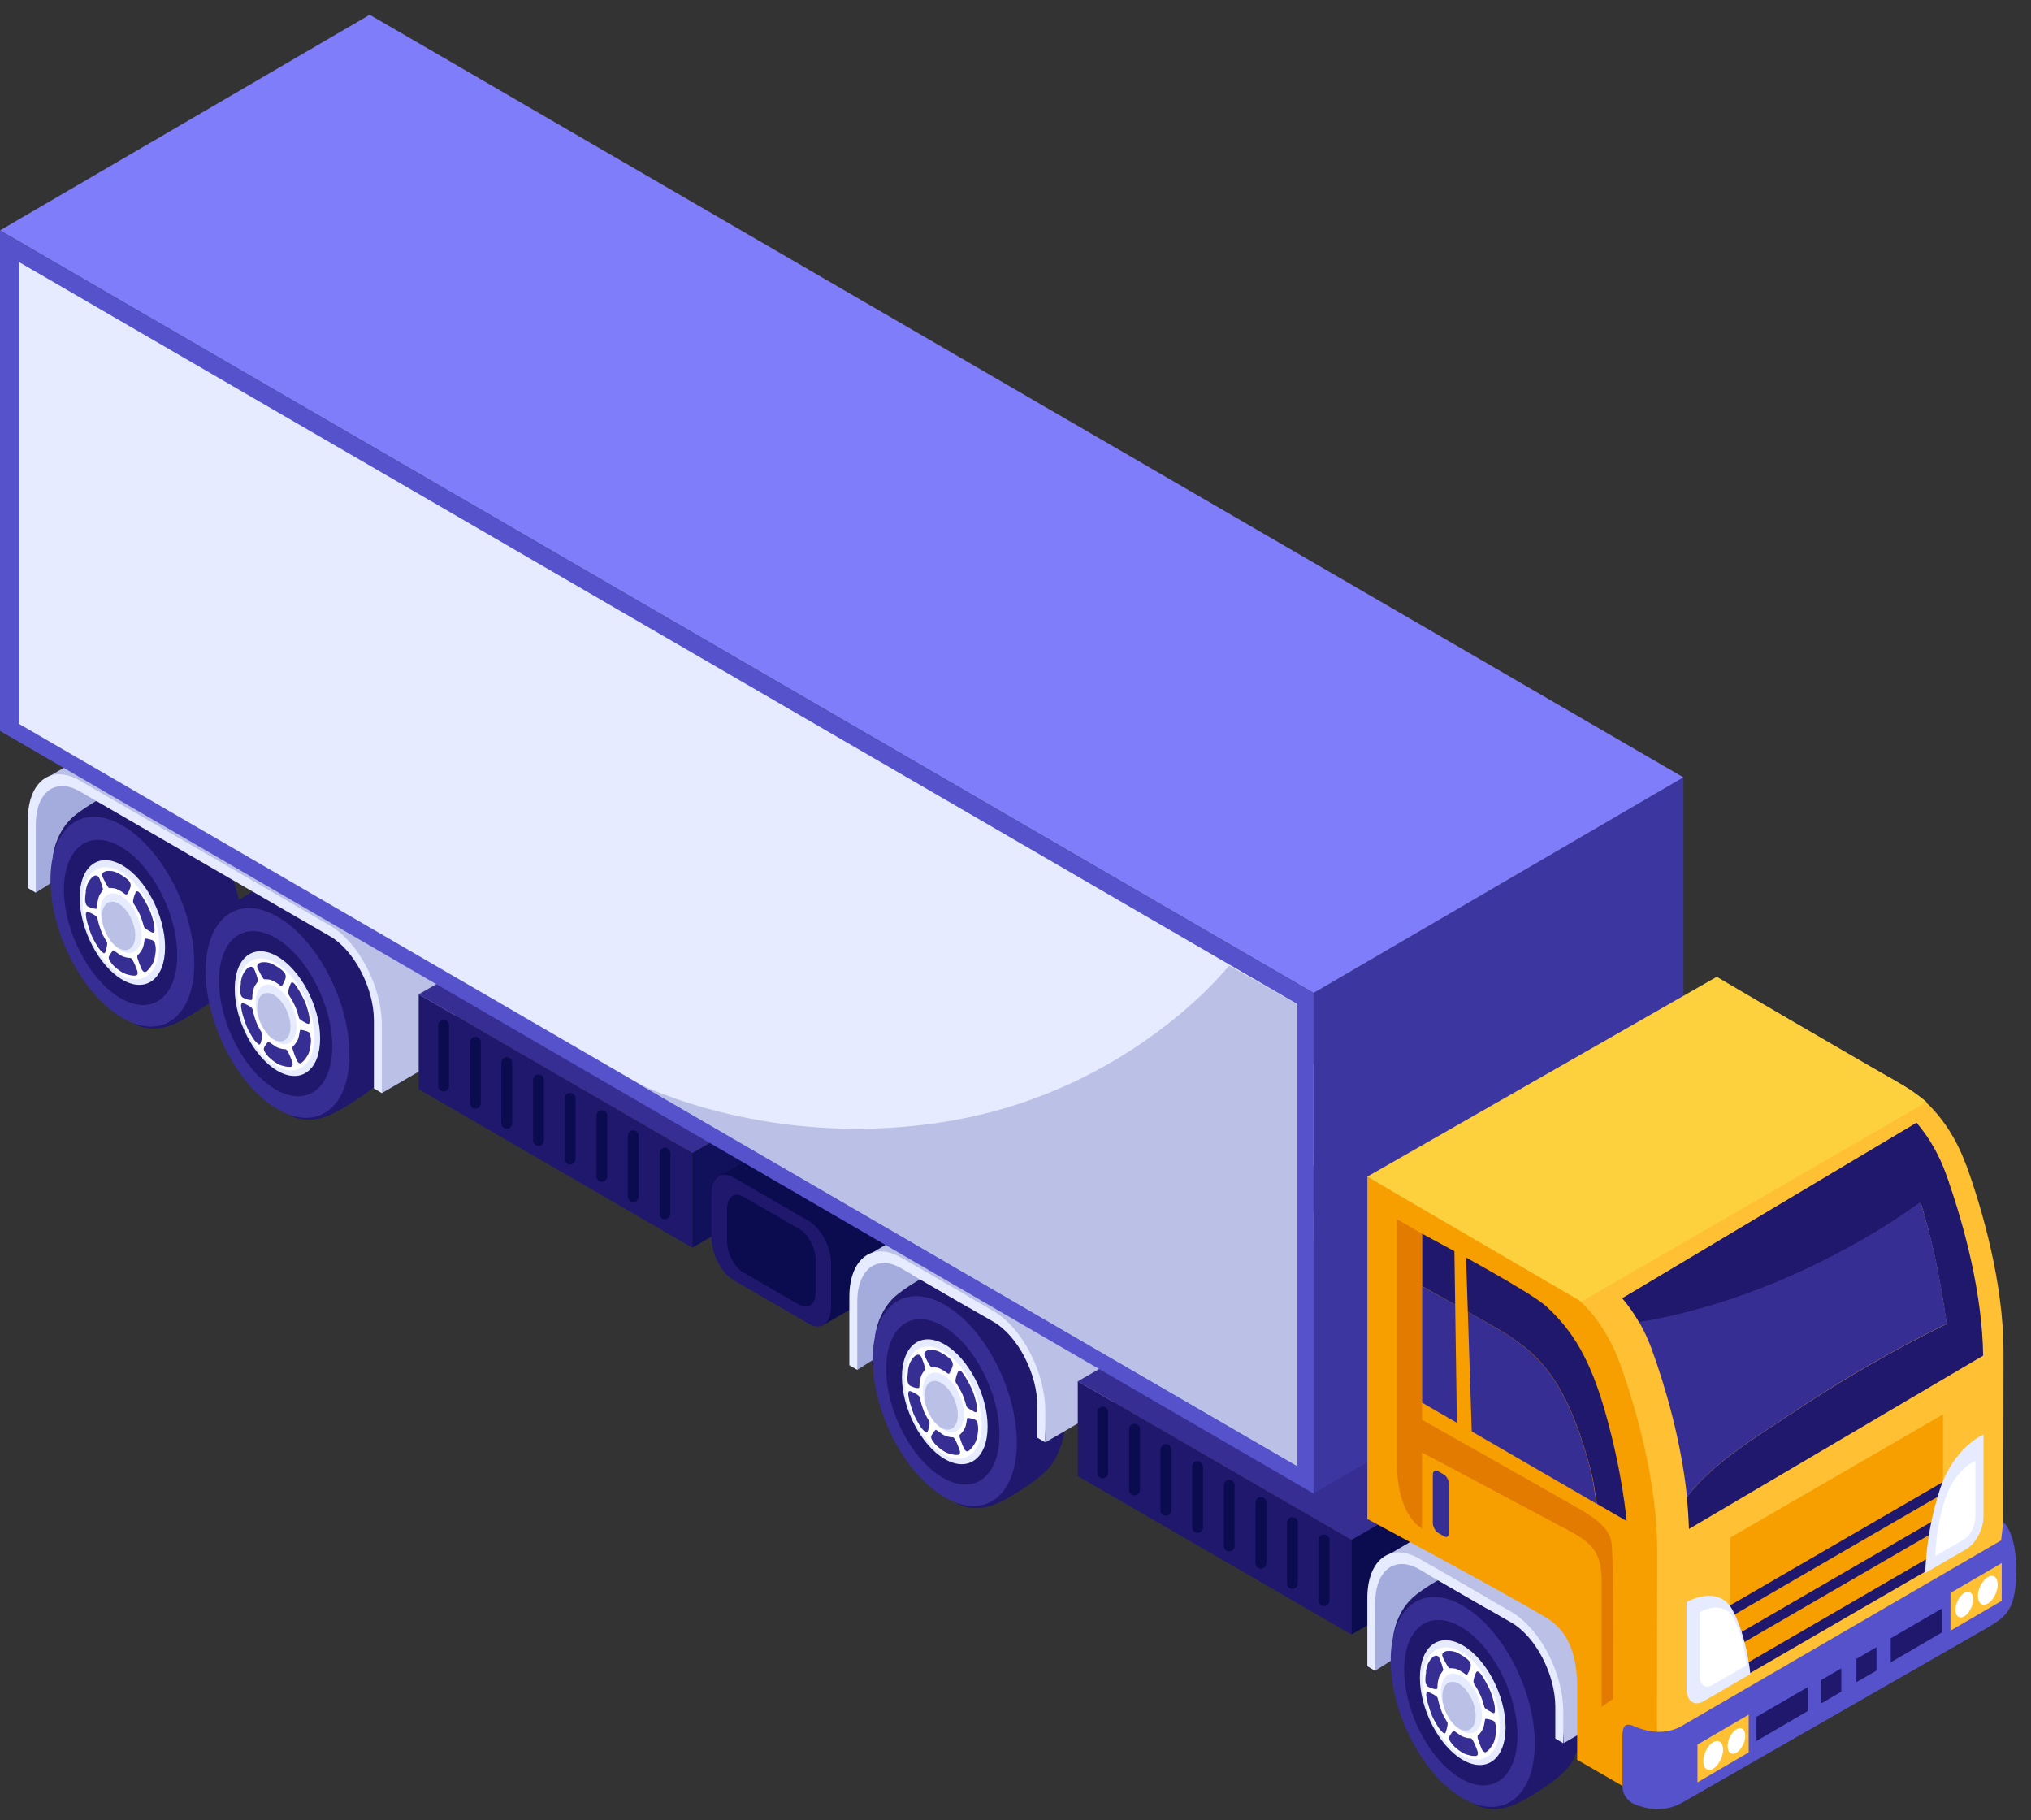 <?xml version="1.0" encoding="UTF-8"?> <svg xmlns="http://www.w3.org/2000/svg" width="125" height="112" viewBox="0 0 125 112" fill="none"><rect x="0" y="0" width="125" height="112" fill="#333333" stroke="none"/><g clip-path="url(#clip0_213_315)"><path d="M2.203 54.935L7.412 51.641C7.412 51.641 6.223 48.958 6.177 48.958C6.131 48.958 4.112 47.727 3.254 48.171C2.397 48.615 1.964 49.624 1.89 50.836C1.816 52.039 2.203 54.935 2.203 54.935Z" fill="#A4ACDD"></path><path d="M14.972 57.544C14.972 54.278 12.99 50.475 10.547 49.059C9.929 48.699 8.629 48.495 8.039 48.495C7.578 48.495 6.269 48.93 4.711 50.096C3.402 51.076 3.254 52.723 3.254 52.723L8.224 62.966C8.224 62.966 9.136 63.632 10.593 63.068C11.238 62.818 12.133 62.244 12.621 61.911C13.589 61.254 14.05 60.773 14.327 60.264C14.447 60.042 14.64 59.58 14.695 59.413C14.871 58.886 14.963 58.257 14.963 57.544H14.972Z" fill="#1F186C"></path><path d="M3.107 54.158C3.107 57.424 5.089 61.227 7.532 62.642C9.975 64.058 11.957 62.559 11.957 59.283C11.957 56.008 9.975 52.215 7.532 50.799C5.089 49.383 3.107 50.882 3.107 54.158Z" fill="#362E92"></path><path d="M3.937 54.75C3.937 57.322 5.495 60.311 7.422 61.43C9.348 62.541 10.906 61.365 10.906 58.784C10.906 56.202 9.348 53.223 7.422 52.103C5.495 50.993 3.937 52.168 3.937 54.75Z" fill="#1F186C"></path><path d="M4.905 55.249C4.905 57.192 6.085 59.45 7.532 60.292C8.989 61.134 10.16 60.237 10.16 58.294C10.16 56.35 8.98 54.093 7.532 53.251C6.076 52.409 4.905 53.306 4.905 55.249Z" fill="#E6EBFF"></path><path d="M7.44 53.649C8.749 54.407 9.8 56.434 9.8 58.182C9.8 59.931 8.74 60.736 7.44 59.977C6.131 59.219 5.08 57.192 5.08 55.444C5.08 53.695 6.14 52.899 7.44 53.649ZM7.956 54.232C7.901 54.148 7.643 53.945 7.458 53.843C7.256 53.732 7.044 53.565 6.583 53.602C6.481 53.602 6.38 53.667 6.334 53.723C6.26 53.806 6.278 53.898 6.361 54.065C6.435 54.213 6.555 54.435 6.656 54.592C6.712 54.676 6.739 54.639 6.85 54.648C6.961 54.657 7.08 54.666 7.163 54.703C7.375 54.796 7.541 54.898 7.689 55.018C7.763 55.083 7.8 55.055 7.836 55.018C7.919 54.907 7.984 54.74 8.03 54.583C8.058 54.491 8.048 54.38 7.956 54.241V54.232ZM6.186 56.082C6.186 57.017 6.749 58.09 7.449 58.497C8.141 58.904 8.712 58.469 8.712 57.544C8.712 56.619 8.15 55.536 7.449 55.129C6.758 54.722 6.186 55.157 6.186 56.082ZM9.468 56.813C9.293 56.073 9.118 55.795 8.97 55.527C8.841 55.277 8.629 54.953 8.556 54.898C8.445 54.805 8.38 54.842 8.343 54.925C8.279 55.064 8.224 55.231 8.196 55.407C8.187 55.471 8.196 55.545 8.251 55.638C8.38 55.823 8.5 56.036 8.638 56.341C8.694 56.462 8.749 56.647 8.804 56.822C8.86 56.998 8.851 57.063 8.915 57.109C9.044 57.211 9.201 57.303 9.321 57.359C9.441 57.424 9.496 57.405 9.505 57.257C9.505 57.155 9.505 56.97 9.459 56.813H9.468ZM8.943 59.82C9.007 59.82 9.182 59.663 9.275 59.506C9.385 59.339 9.524 59.2 9.588 58.562C9.597 58.423 9.588 58.238 9.56 58.127C9.524 57.96 9.459 57.886 9.348 57.849C9.238 57.812 9.081 57.766 8.961 57.766C8.906 57.766 8.915 57.84 8.887 57.979C8.86 58.118 8.832 58.266 8.795 58.349C8.694 58.553 8.602 58.673 8.5 58.765C8.445 58.812 8.454 58.876 8.473 58.96C8.528 59.172 8.62 59.395 8.712 59.607C8.768 59.737 8.841 59.82 8.943 59.82ZM6.767 59.136C6.832 59.237 6.942 59.385 7.053 59.478C7.551 59.913 7.753 59.931 7.947 59.987C8.131 60.042 8.371 60.051 8.417 60.005C8.5 59.941 8.482 59.83 8.436 59.7C8.362 59.487 8.26 59.265 8.159 59.071C8.122 58.997 8.076 58.941 8.002 58.941C7.864 58.941 7.707 58.904 7.495 58.821C7.412 58.784 7.283 58.691 7.163 58.599C7.044 58.516 7.007 58.442 6.961 58.479C6.868 58.553 6.785 58.691 6.73 58.784C6.666 58.886 6.666 58.978 6.758 59.126L6.767 59.136ZM5.439 56.989C5.532 57.285 5.605 57.6 6.011 58.247C6.103 58.386 6.223 58.525 6.297 58.59C6.407 58.691 6.463 58.664 6.5 58.534C6.536 58.414 6.583 58.238 6.601 58.071C6.601 57.988 6.555 57.942 6.472 57.785C6.389 57.627 6.288 57.452 6.241 57.331C6.122 57.017 6.057 56.785 6.011 56.563C5.993 56.452 5.946 56.397 5.891 56.36C5.744 56.249 5.587 56.175 5.439 56.119C5.347 56.082 5.283 56.101 5.273 56.249C5.273 56.332 5.347 56.711 5.43 56.98L5.439 56.989ZM5.439 55.795C5.587 55.86 5.744 55.906 5.873 55.916C5.928 55.916 5.965 55.897 5.965 55.804C5.965 55.601 6.002 55.407 6.066 55.175C6.094 55.083 6.168 54.981 6.232 54.879C6.297 54.787 6.343 54.778 6.315 54.685C6.269 54.491 6.177 54.259 6.122 54.102C6.057 53.935 5.993 53.861 5.891 53.871C5.827 53.871 5.716 53.917 5.642 53.991C5.329 54.333 5.31 54.62 5.255 54.852C5.209 55.064 5.2 55.407 5.218 55.508C5.255 55.675 5.338 55.749 5.421 55.795H5.439Z" fill="white"></path><path d="M7.302 55.61C7.864 55.934 8.325 56.822 8.325 57.572C8.325 58.321 7.864 58.673 7.302 58.349C6.739 58.025 6.278 57.137 6.278 56.388C6.278 55.638 6.739 55.286 7.302 55.61Z" fill="#BBC0E7"></path><path d="M9.321 57.368C9.21 57.303 9.044 57.22 8.915 57.118C8.851 57.063 8.86 56.998 8.804 56.832C8.749 56.656 8.694 56.471 8.639 56.35C8.5 56.045 8.38 55.842 8.251 55.647C8.187 55.555 8.187 55.481 8.196 55.416C8.224 55.24 8.279 55.074 8.344 54.935C8.38 54.852 8.445 54.815 8.556 54.907C8.62 54.962 8.832 55.286 8.97 55.536C9.118 55.814 9.293 56.082 9.468 56.822C9.505 56.98 9.514 57.165 9.514 57.267C9.505 57.414 9.45 57.433 9.33 57.368H9.321Z" fill="#362E92"></path><path d="M7.836 55.018C7.836 55.018 7.772 55.083 7.689 55.018C7.541 54.898 7.375 54.796 7.163 54.703C7.08 54.666 6.96 54.657 6.85 54.648C6.739 54.639 6.702 54.676 6.656 54.592C6.546 54.435 6.435 54.213 6.361 54.065C6.278 53.908 6.26 53.806 6.334 53.723C6.38 53.667 6.481 53.612 6.582 53.602C7.034 53.565 7.255 53.732 7.458 53.843C7.643 53.945 7.901 54.148 7.956 54.232C8.048 54.37 8.058 54.481 8.03 54.574C7.984 54.731 7.919 54.889 7.836 55.009V55.018Z" fill="#362E92"></path><path d="M5.273 54.861C5.319 54.629 5.338 54.343 5.661 54C5.725 53.926 5.836 53.88 5.91 53.88C6.011 53.88 6.075 53.945 6.14 54.111C6.205 54.269 6.287 54.5 6.334 54.694C6.361 54.787 6.306 54.796 6.251 54.889C6.186 54.981 6.112 55.092 6.085 55.185C6.011 55.416 5.983 55.61 5.983 55.814C5.983 55.916 5.937 55.934 5.891 55.925C5.753 55.925 5.596 55.869 5.458 55.804C5.366 55.767 5.292 55.694 5.255 55.518C5.227 55.416 5.246 55.083 5.292 54.861H5.273Z" fill="#362E92"></path><path d="M5.439 56.128C5.587 56.184 5.744 56.258 5.891 56.369C5.947 56.406 5.993 56.462 6.011 56.572C6.057 56.795 6.122 57.026 6.242 57.34C6.288 57.47 6.38 57.637 6.472 57.794C6.555 57.951 6.61 57.997 6.601 58.081C6.583 58.247 6.537 58.423 6.5 58.543C6.463 58.673 6.408 58.701 6.297 58.599C6.223 58.534 6.094 58.395 6.011 58.257C5.605 57.609 5.532 57.294 5.439 56.998C5.347 56.73 5.274 56.35 5.283 56.267C5.292 56.119 5.366 56.101 5.449 56.138L5.439 56.128Z" fill="#362E92"></path><path d="M6.961 58.488C6.961 58.488 7.043 58.516 7.163 58.608C7.283 58.691 7.412 58.793 7.495 58.83C7.707 58.923 7.864 58.95 8.002 58.95C8.076 58.95 8.113 59.006 8.159 59.08C8.27 59.274 8.362 59.496 8.436 59.709C8.482 59.839 8.491 59.95 8.417 60.014C8.371 60.051 8.131 60.051 7.947 59.996C7.744 59.941 7.541 59.922 7.053 59.487C6.942 59.395 6.831 59.237 6.767 59.145C6.675 58.997 6.675 58.904 6.739 58.802C6.795 58.71 6.878 58.571 6.97 58.497L6.961 58.488Z" fill="#362E92"></path><path d="M8.491 58.765C8.592 58.673 8.685 58.553 8.786 58.349C8.823 58.266 8.85 58.118 8.878 57.979C8.906 57.84 8.887 57.766 8.952 57.766C9.072 57.766 9.228 57.812 9.339 57.849C9.459 57.886 9.523 57.951 9.551 58.127C9.579 58.238 9.597 58.423 9.579 58.562C9.514 59.2 9.376 59.339 9.265 59.506C9.164 59.663 8.989 59.82 8.933 59.82C8.832 59.82 8.758 59.728 8.703 59.607C8.611 59.404 8.528 59.172 8.463 58.96C8.445 58.876 8.436 58.812 8.491 58.765Z" fill="#362E92"></path><path d="M24.514 63.16C24.514 59.894 22.532 56.091 20.089 54.676C19.471 54.315 18.171 54.111 17.581 54.111C17.12 54.111 15.811 54.546 14.253 55.712C12.944 56.693 12.796 58.34 12.796 58.34L17.766 68.582C17.766 68.582 18.678 69.249 20.135 68.684C20.78 68.434 21.675 67.861 22.163 67.528C23.131 66.871 23.592 66.39 23.869 65.881C23.989 65.659 24.182 65.196 24.238 65.029C24.413 64.502 24.505 63.873 24.505 63.16H24.514Z" fill="#1F186C"></path><path d="M12.658 59.774C12.658 63.04 14.64 66.843 17.084 68.259C19.527 69.674 21.509 68.175 21.509 64.9C21.509 61.624 19.527 57.831 17.084 56.415C14.64 55 12.658 56.498 12.658 59.774Z" fill="#362E92"></path><path d="M13.479 60.366C13.479 62.938 15.037 65.927 16.964 67.046C18.89 68.157 20.448 66.982 20.448 64.4C20.448 61.819 18.89 58.839 16.964 57.72C15.037 56.609 13.479 57.785 13.479 60.366Z" fill="#1F186C"></path><path d="M14.447 60.856C14.447 62.8 15.627 65.057 17.074 65.899C18.531 66.741 19.702 65.844 19.702 63.901C19.702 61.958 18.522 59.7 17.074 58.858C15.618 58.016 14.447 58.913 14.447 60.856Z" fill="#E6EBFF"></path><path d="M16.982 59.265C18.291 60.024 19.342 62.05 19.342 63.799C19.342 65.548 18.282 66.343 16.982 65.594C15.673 64.835 14.622 62.809 14.622 61.06C14.622 59.311 15.682 58.516 16.982 59.265ZM17.498 59.848C17.443 59.765 17.185 59.561 17 59.459C16.798 59.348 16.585 59.182 16.125 59.219C16.023 59.219 15.922 59.283 15.876 59.339C15.802 59.422 15.82 59.515 15.903 59.681C15.977 59.83 16.097 60.051 16.198 60.209C16.254 60.292 16.281 60.255 16.392 60.264C16.503 60.274 16.622 60.283 16.705 60.32C16.917 60.412 17.083 60.514 17.231 60.634C17.305 60.699 17.341 60.671 17.378 60.634C17.461 60.523 17.526 60.357 17.572 60.2C17.6 60.107 17.59 59.996 17.498 59.857V59.848ZM15.728 61.699C15.728 62.633 16.291 63.706 16.991 64.113C17.683 64.521 18.254 64.086 18.254 63.16C18.254 62.235 17.692 61.153 16.991 60.745C16.3 60.338 15.728 60.773 15.728 61.699ZM19.01 62.429C18.835 61.689 18.66 61.412 18.512 61.143C18.383 60.894 18.171 60.57 18.098 60.514C17.987 60.422 17.922 60.459 17.886 60.542C17.821 60.681 17.766 60.847 17.738 61.023C17.729 61.088 17.738 61.162 17.793 61.254C17.922 61.439 18.042 61.652 18.18 61.958C18.236 62.078 18.291 62.263 18.346 62.439C18.402 62.614 18.392 62.679 18.457 62.725C18.586 62.827 18.743 62.92 18.863 62.975C18.983 63.04 19.038 63.022 19.047 62.874C19.047 62.772 19.047 62.587 19.001 62.429H19.01ZM18.485 65.437C18.549 65.437 18.724 65.279 18.817 65.122C18.927 64.955 19.066 64.817 19.13 64.178C19.139 64.039 19.13 63.854 19.102 63.743C19.066 63.577 19.001 63.503 18.89 63.466C18.78 63.429 18.623 63.383 18.503 63.383C18.448 63.383 18.457 63.456 18.429 63.595C18.402 63.734 18.374 63.882 18.337 63.965C18.236 64.169 18.144 64.289 18.042 64.382C17.987 64.428 17.996 64.493 18.015 64.576C18.07 64.789 18.162 65.011 18.254 65.224C18.309 65.353 18.383 65.437 18.485 65.437ZM16.309 64.752C16.373 64.854 16.484 65.002 16.595 65.094C17.093 65.529 17.295 65.548 17.489 65.603C17.673 65.659 17.913 65.668 17.959 65.622C18.042 65.557 18.024 65.446 17.978 65.316C17.904 65.103 17.812 64.881 17.701 64.687C17.664 64.613 17.618 64.558 17.544 64.558C17.406 64.558 17.249 64.521 17.037 64.437C16.954 64.4 16.825 64.308 16.705 64.215C16.585 64.132 16.549 64.058 16.503 64.095C16.41 64.169 16.327 64.308 16.272 64.4C16.207 64.502 16.207 64.595 16.3 64.743L16.309 64.752ZM14.981 62.605C15.074 62.901 15.147 63.216 15.553 63.864C15.645 64.002 15.765 64.141 15.839 64.206C15.949 64.308 16.005 64.28 16.042 64.15C16.078 64.03 16.125 63.854 16.143 63.688C16.143 63.605 16.097 63.558 16.014 63.401C15.931 63.244 15.83 63.068 15.784 62.948C15.664 62.633 15.599 62.402 15.553 62.18C15.534 62.069 15.488 62.013 15.433 61.976C15.286 61.865 15.129 61.791 14.981 61.736C14.889 61.699 14.825 61.717 14.815 61.865C14.815 61.948 14.889 62.328 14.972 62.596L14.981 62.605ZM14.981 61.412C15.129 61.476 15.286 61.523 15.415 61.532C15.47 61.532 15.507 61.513 15.507 61.421C15.507 61.217 15.544 61.023 15.608 60.792C15.636 60.699 15.71 60.597 15.774 60.496C15.839 60.403 15.885 60.394 15.857 60.301C15.811 60.107 15.719 59.876 15.664 59.718C15.599 59.552 15.534 59.478 15.433 59.487C15.359 59.487 15.258 59.533 15.184 59.607C14.871 59.95 14.852 60.237 14.797 60.468C14.751 60.681 14.742 61.023 14.76 61.125C14.797 61.291 14.88 61.365 14.963 61.412H14.981Z" fill="white"></path><path d="M16.853 61.227C17.415 61.55 17.876 62.439 17.876 63.188C17.876 63.938 17.415 64.289 16.853 63.965C16.291 63.642 15.83 62.753 15.83 62.004C15.83 61.254 16.291 60.903 16.853 61.227Z" fill="#BBC0E7"></path><path d="M18.863 62.975C18.752 62.92 18.586 62.827 18.457 62.725C18.393 62.67 18.402 62.605 18.346 62.439C18.291 62.263 18.236 62.078 18.18 61.958C18.042 61.652 17.922 61.449 17.793 61.254C17.729 61.162 17.729 61.088 17.738 61.023C17.766 60.847 17.821 60.681 17.886 60.542C17.922 60.459 17.987 60.422 18.098 60.514C18.162 60.57 18.374 60.894 18.512 61.143C18.66 61.421 18.835 61.689 19.01 62.429C19.047 62.587 19.056 62.772 19.056 62.874C19.047 63.022 18.992 63.04 18.872 62.975H18.863Z" fill="#362E92"></path><path d="M17.378 60.634C17.378 60.634 17.314 60.699 17.231 60.634C17.083 60.514 16.917 60.412 16.705 60.32C16.622 60.283 16.503 60.274 16.392 60.264C16.281 60.255 16.244 60.292 16.198 60.209C16.088 60.051 15.977 59.83 15.903 59.681C15.82 59.524 15.802 59.422 15.876 59.339C15.922 59.283 16.023 59.228 16.125 59.219C16.585 59.182 16.797 59.348 17 59.459C17.185 59.561 17.443 59.765 17.498 59.848C17.59 59.987 17.6 60.098 17.572 60.19C17.526 60.348 17.461 60.505 17.378 60.625V60.634Z" fill="#362E92"></path><path d="M14.815 60.477C14.861 60.246 14.88 59.959 15.203 59.617C15.267 59.543 15.378 59.496 15.451 59.496C15.553 59.496 15.617 59.561 15.682 59.728C15.746 59.885 15.829 60.116 15.876 60.311C15.903 60.403 15.848 60.412 15.793 60.505C15.728 60.597 15.654 60.709 15.627 60.801C15.553 61.032 15.525 61.227 15.525 61.43C15.525 61.532 15.479 61.55 15.433 61.541C15.295 61.541 15.138 61.486 15 61.421C14.908 61.384 14.834 61.31 14.797 61.134C14.769 61.032 14.788 60.699 14.834 60.477H14.815Z" fill="#362E92"></path><path d="M14.991 61.745C15.138 61.8 15.295 61.874 15.442 61.985C15.498 62.022 15.544 62.078 15.562 62.189C15.608 62.411 15.673 62.642 15.793 62.957C15.839 63.086 15.931 63.253 16.023 63.41C16.106 63.568 16.161 63.614 16.152 63.697C16.134 63.864 16.088 64.039 16.051 64.16C16.014 64.289 15.959 64.317 15.848 64.215C15.774 64.15 15.645 64.012 15.562 63.873C15.156 63.225 15.083 62.911 14.991 62.614C14.898 62.346 14.825 61.967 14.834 61.883C14.843 61.736 14.917 61.717 15 61.754L14.991 61.745Z" fill="#362E92"></path><path d="M16.503 64.104C16.503 64.104 16.585 64.132 16.705 64.225C16.825 64.308 16.954 64.409 17.037 64.447C17.249 64.539 17.406 64.567 17.544 64.567C17.618 64.567 17.655 64.622 17.701 64.696C17.812 64.891 17.904 65.113 17.978 65.326C18.024 65.455 18.033 65.566 17.959 65.631C17.913 65.668 17.673 65.668 17.489 65.612C17.286 65.557 17.083 65.538 16.595 65.103C16.484 65.011 16.373 64.854 16.309 64.761C16.217 64.613 16.217 64.521 16.281 64.419C16.337 64.326 16.419 64.188 16.512 64.113L16.503 64.104Z" fill="#362E92"></path><path d="M18.042 64.382C18.144 64.289 18.236 64.169 18.337 63.965C18.374 63.882 18.402 63.734 18.429 63.595C18.457 63.456 18.439 63.383 18.503 63.383C18.623 63.383 18.78 63.429 18.89 63.466C19.01 63.503 19.075 63.568 19.102 63.743C19.13 63.854 19.148 64.039 19.13 64.178C19.066 64.817 18.927 64.955 18.817 65.122C18.715 65.279 18.54 65.437 18.485 65.437C18.383 65.437 18.309 65.344 18.254 65.224C18.162 65.02 18.079 64.789 18.015 64.576C17.996 64.493 17.987 64.428 18.042 64.382Z" fill="#362E92"></path><path d="M28.017 60.459C28.017 58.108 26.588 55.36 24.828 54.343L19.277 51.123L9.422 45.414C8.537 44.905 7.744 44.923 7.163 45.358L2.701 47.968C2.932 47.866 3.476 47.736 4.453 48.162C4.711 48.273 5.347 48.624 6.232 49.124L6.721 49.402C10.694 51.669 18.337 56.202 19.342 56.711C20.633 57.368 22.246 58.987 22.79 60.505C23.325 62.022 23.5 67.269 23.5 67.269L28.017 64.641V60.449V60.459Z" fill="#BBC0E7"></path><path d="M2.701 47.977C2.609 48.014 2.563 48.06 2.563 48.06L2.701 47.977Z" fill="#BBC0E7"></path><path d="M20.31 56.961L14.76 53.741L4.905 48.032C3.144 47.014 1.715 48.097 1.715 50.456V54.648L2.203 54.935V50.743C2.203 48.754 3.411 47.838 4.905 48.699L17.12 55.777L20.31 57.618C21.794 58.479 23.011 60.801 23.011 62.79V66.982L23.5 67.269V63.077C23.5 60.727 22.071 57.979 20.31 56.961Z" fill="#E6EBFF"></path><path d="M42.611 70.951L25.768 61.19V67.028L42.611 76.78V70.951Z" fill="#1F186C"></path><path d="M63.908 58.701L42.612 70.951V76.78L63.908 64.53V58.701Z" fill="#11105B"></path><path d="M47.064 48.939L25.768 61.19L42.611 70.951L63.908 58.701L47.064 48.939Z" fill="#362E92"></path><path d="M27.308 67.167C27.123 67.167 26.976 67.019 26.976 66.834V63.096C26.976 62.911 27.123 62.763 27.308 62.763C27.492 62.763 27.639 62.911 27.639 63.096V66.834C27.639 67.019 27.492 67.167 27.308 67.167Z" fill="#0B0B4F"></path><path d="M29.262 68.222C29.078 68.222 28.93 68.074 28.93 67.888V64.15C28.93 63.965 29.078 63.817 29.262 63.817C29.447 63.817 29.594 63.965 29.594 64.15V67.888C29.594 68.074 29.447 68.222 29.262 68.222Z" fill="#0B0B4F"></path><path d="M31.189 69.462C31.004 69.462 30.857 69.314 30.857 69.128V65.39C30.857 65.205 31.004 65.057 31.189 65.057C31.373 65.057 31.521 65.205 31.521 65.39V69.128C31.521 69.314 31.373 69.462 31.189 69.462Z" fill="#0B0B4F"></path><path d="M33.143 70.525C32.959 70.525 32.811 70.377 32.811 70.192V66.454C32.811 66.269 32.959 66.121 33.143 66.121C33.328 66.121 33.475 66.269 33.475 66.454V70.192C33.475 70.377 33.328 70.525 33.143 70.525Z" fill="#0B0B4F"></path><path d="M35.089 71.664C34.904 71.664 34.757 71.516 34.757 71.331V67.592C34.757 67.407 34.904 67.259 35.089 67.259C35.273 67.259 35.42 67.407 35.42 67.592V71.331C35.42 71.516 35.273 71.664 35.089 71.664Z" fill="#0B0B4F"></path><path d="M37.043 72.728C36.859 72.728 36.711 72.58 36.711 72.395V68.656C36.711 68.472 36.859 68.323 37.043 68.323C37.227 68.323 37.375 68.472 37.375 68.656V72.395C37.375 72.58 37.227 72.728 37.043 72.728Z" fill="#0B0B4F"></path><path d="M38.97 73.968C38.785 73.968 38.638 73.82 38.638 73.634V69.896C38.638 69.711 38.785 69.563 38.97 69.563C39.154 69.563 39.302 69.711 39.302 69.896V73.634C39.302 73.82 39.154 73.968 38.97 73.968Z" fill="#0B0B4F"></path><path d="M40.924 75.032C40.74 75.032 40.593 74.884 40.593 74.698V70.96C40.593 70.775 40.74 70.627 40.924 70.627C41.109 70.627 41.256 70.775 41.256 70.96V74.698C41.256 74.884 41.109 75.032 40.924 75.032Z" fill="#0B0B4F"></path><path d="M44.188 72.441L55.233 66.084L61.732 75.133L50.614 81.573L44.188 72.441Z" fill="#0B0B4F"></path><path d="M45.147 78.779L49.793 81.472C50.54 81.906 51.148 81.444 51.148 80.444V77.752C51.148 76.753 50.54 75.587 49.793 75.152L45.147 72.459C44.4 72.025 43.791 72.487 43.791 73.486V76.179C43.791 77.178 44.4 78.344 45.147 78.779Z" fill="#1F186C"></path><path d="M45.755 78.307L49.194 80.296C49.747 80.611 50.199 80.278 50.199 79.538V77.548C50.199 76.808 49.747 75.948 49.194 75.633L45.755 73.644C45.202 73.329 44.75 73.662 44.75 74.402V76.392C44.75 77.132 45.202 77.993 45.755 78.307Z" fill="#0B0B4F"></path><path d="M71.274 73.681L76.492 70.387C76.492 70.387 75.303 67.694 75.257 67.694C75.211 67.694 73.192 66.454 72.325 66.908C71.459 67.352 71.034 68.36 70.961 69.573C70.887 70.785 71.274 73.681 71.274 73.681Z" fill="#A4ACDD"></path><path d="M84.117 76.419C84.117 73.144 82.135 69.341 79.682 67.925C79.065 67.565 77.755 67.361 77.175 67.361C76.714 67.361 75.404 67.796 73.837 68.971C72.528 69.952 72.381 71.599 72.381 71.599L77.359 81.86C77.359 81.86 78.281 82.526 79.738 81.962C80.383 81.712 81.286 81.138 81.766 80.805C82.734 80.148 83.195 79.667 83.471 79.149C83.591 78.927 83.785 78.464 83.84 78.298C84.015 77.761 84.108 77.141 84.108 76.419H84.117Z" fill="#1F186C"></path><path d="M72.233 73.024C72.233 76.299 74.215 80.102 76.668 81.518C79.111 82.933 81.102 81.434 81.102 78.159C81.102 74.884 79.12 71.081 76.668 69.665C74.225 68.249 72.233 69.748 72.233 73.024Z" fill="#362E92"></path><path d="M73.063 73.616C73.063 76.197 74.621 79.186 76.548 80.306C78.475 81.425 80.033 80.241 80.033 77.659C80.033 75.078 78.475 72.089 76.548 70.97C74.621 69.85 73.063 71.034 73.063 73.616Z" fill="#1F186C"></path><path d="M74.031 74.116C74.031 76.059 75.211 78.326 76.668 79.168C78.124 80.01 79.304 79.112 79.304 77.169C79.304 75.226 78.124 72.959 76.668 72.117C75.211 71.275 74.031 72.172 74.031 74.116Z" fill="#E6EBFF"></path><path d="M76.575 72.524C77.885 73.283 78.945 75.309 78.945 77.067C78.945 78.825 77.885 79.621 76.575 78.862C75.266 78.103 74.206 76.077 74.206 74.319C74.206 72.561 75.266 71.765 76.575 72.524ZM77.092 73.107C77.036 73.024 76.778 72.82 76.594 72.718C76.391 72.607 76.17 72.441 75.718 72.478C75.617 72.478 75.515 72.543 75.469 72.598C75.395 72.681 75.414 72.774 75.497 72.941C75.57 73.088 75.69 73.311 75.801 73.477C75.856 73.56 75.884 73.523 75.995 73.533C76.105 73.542 76.225 73.551 76.317 73.588C76.529 73.681 76.695 73.782 76.843 73.903C76.916 73.968 76.953 73.94 76.99 73.903C77.073 73.792 77.138 73.625 77.184 73.468C77.212 73.375 77.202 73.264 77.11 73.116L77.092 73.107ZM75.322 74.958C75.322 75.892 75.884 76.975 76.585 77.373C77.285 77.78 77.848 77.345 77.848 76.419C77.848 75.494 77.285 74.402 76.585 74.005C75.884 73.597 75.322 74.032 75.322 74.958ZM78.604 75.689C78.428 74.948 78.253 74.671 78.106 74.393C77.977 74.143 77.765 73.82 77.691 73.764C77.58 73.671 77.516 73.709 77.479 73.792C77.414 73.93 77.359 74.097 77.331 74.273C77.322 74.338 77.331 74.412 77.387 74.504C77.516 74.689 77.636 74.902 77.774 75.207C77.829 75.328 77.885 75.513 77.94 75.689C77.995 75.864 77.986 75.929 78.05 75.975C78.18 76.077 78.336 76.17 78.456 76.225C78.576 76.29 78.631 76.272 78.641 76.123C78.641 76.022 78.641 75.837 78.594 75.679L78.604 75.689ZM78.078 78.696C78.143 78.696 78.318 78.538 78.419 78.381C78.53 78.215 78.668 78.076 78.733 77.437C78.742 77.299 78.733 77.114 78.705 77.002C78.668 76.836 78.604 76.762 78.493 76.725C78.382 76.688 78.226 76.642 78.106 76.642C78.041 76.642 78.06 76.716 78.032 76.854C78.004 76.993 77.977 77.141 77.94 77.225C77.838 77.428 77.746 77.548 77.645 77.641C77.59 77.687 77.599 77.752 77.617 77.835C77.672 78.048 77.765 78.279 77.857 78.483C77.912 78.612 77.986 78.705 78.087 78.696H78.078ZM75.902 78.011C75.967 78.113 76.078 78.261 76.188 78.353C76.686 78.797 76.889 78.807 77.082 78.862C77.267 78.918 77.507 78.927 77.553 78.881C77.636 78.816 77.617 78.705 77.571 78.575C77.497 78.363 77.396 78.141 77.294 77.946C77.258 77.872 77.212 77.817 77.138 77.817C76.999 77.817 76.843 77.78 76.631 77.696C76.548 77.659 76.419 77.567 76.299 77.474C76.179 77.391 76.142 77.317 76.096 77.354C76.004 77.428 75.921 77.567 75.865 77.659C75.801 77.761 75.801 77.854 75.893 78.002L75.902 78.011ZM74.575 75.864C74.667 76.16 74.741 76.475 75.146 77.123C75.239 77.261 75.359 77.4 75.432 77.465C75.543 77.567 75.598 77.539 75.635 77.409C75.672 77.289 75.718 77.114 75.737 76.947C75.737 76.864 75.69 76.817 75.607 76.66C75.524 76.503 75.423 76.327 75.377 76.207C75.257 75.892 75.192 75.661 75.146 75.439C75.128 75.328 75.082 75.272 75.027 75.235C74.879 75.124 74.722 75.05 74.575 74.995C74.483 74.958 74.418 74.976 74.409 75.124C74.409 75.207 74.483 75.587 74.566 75.864H74.575ZM74.575 74.662C74.722 74.726 74.879 74.772 75.008 74.782C75.064 74.782 75.1 74.763 75.1 74.671C75.1 74.467 75.137 74.273 75.202 74.042C75.229 73.949 75.303 73.847 75.368 73.746C75.432 73.653 75.478 73.644 75.451 73.551C75.405 73.357 75.312 73.126 75.257 72.968C75.192 72.802 75.128 72.728 75.027 72.728C74.953 72.728 74.851 72.774 74.778 72.848C74.464 73.2 74.446 73.477 74.39 73.709C74.344 73.93 74.335 74.264 74.354 74.365C74.39 74.532 74.473 74.606 74.556 74.652L74.575 74.662Z" fill="white"></path><path d="M76.446 74.486C77.009 74.819 77.47 75.698 77.47 76.457C77.47 77.215 77.009 77.567 76.446 77.234C75.884 76.901 75.423 76.022 75.423 75.263C75.423 74.504 75.884 74.153 76.446 74.486Z" fill="#BBC0E7"></path><path d="M78.456 76.234C78.346 76.17 78.18 76.086 78.051 75.985C77.986 75.929 77.995 75.864 77.94 75.698C77.885 75.522 77.829 75.337 77.774 75.217C77.636 74.911 77.516 74.708 77.387 74.513C77.322 74.421 77.322 74.347 77.332 74.282C77.359 74.106 77.415 73.94 77.479 73.801C77.516 73.718 77.58 73.681 77.691 73.773C77.756 73.829 77.977 74.153 78.106 74.402C78.253 74.68 78.429 74.948 78.604 75.698C78.641 75.855 78.65 76.04 78.65 76.142C78.641 76.29 78.585 76.308 78.466 76.244L78.456 76.234Z" fill="#362E92"></path><path d="M76.972 73.884C76.972 73.884 76.907 73.949 76.824 73.884C76.677 73.764 76.511 73.662 76.299 73.57C76.216 73.533 76.096 73.523 75.976 73.514C75.866 73.505 75.829 73.542 75.783 73.459C75.672 73.301 75.561 73.079 75.478 72.922C75.395 72.765 75.377 72.663 75.451 72.58C75.497 72.524 75.598 72.469 75.7 72.459C76.161 72.422 76.373 72.589 76.576 72.7C76.76 72.802 77.018 73.005 77.073 73.088C77.165 73.227 77.175 73.338 77.147 73.44C77.101 73.597 77.037 73.755 76.954 73.875L76.972 73.884Z" fill="#362E92"></path><path d="M74.4 73.727C74.446 73.496 74.464 73.209 74.787 72.867C74.851 72.793 74.962 72.746 75.036 72.746C75.137 72.746 75.202 72.811 75.266 72.987C75.331 73.144 75.414 73.385 75.46 73.57C75.487 73.662 75.432 73.671 75.377 73.764C75.312 73.856 75.239 73.968 75.211 74.06C75.137 74.291 75.109 74.486 75.109 74.689C75.109 74.791 75.063 74.809 75.017 74.8C74.879 74.8 74.722 74.745 74.584 74.68C74.492 74.643 74.418 74.569 74.381 74.393C74.353 74.291 74.372 73.958 74.418 73.736L74.4 73.727Z" fill="#362E92"></path><path d="M74.575 75.004C74.722 75.059 74.879 75.133 75.026 75.244C75.082 75.281 75.128 75.337 75.146 75.448C75.192 75.67 75.257 75.901 75.377 76.216C75.423 76.346 75.515 76.512 75.607 76.669C75.69 76.827 75.746 76.873 75.736 76.956C75.718 77.123 75.672 77.299 75.635 77.419C75.598 77.548 75.543 77.576 75.432 77.474C75.358 77.409 75.229 77.271 75.146 77.132C74.741 76.484 74.667 76.17 74.575 75.874C74.483 75.605 74.409 75.226 74.418 75.133C74.427 74.985 74.501 74.967 74.584 75.004H74.575Z" fill="#362E92"></path><path d="M76.096 77.363C76.096 77.363 76.179 77.391 76.299 77.484C76.419 77.567 76.548 77.669 76.631 77.706C76.843 77.798 76.999 77.826 77.138 77.826C77.212 77.826 77.248 77.881 77.294 77.955C77.405 78.15 77.497 78.372 77.571 78.585C77.617 78.714 77.626 78.825 77.553 78.89C77.507 78.927 77.267 78.927 77.082 78.871C76.88 78.816 76.677 78.797 76.188 78.363C76.078 78.27 75.967 78.113 75.902 78.02C75.81 77.872 75.81 77.78 75.875 77.678C75.93 77.585 76.013 77.447 76.105 77.373L76.096 77.363Z" fill="#362E92"></path><path d="M77.626 77.641C77.728 77.548 77.82 77.428 77.921 77.225C77.958 77.141 77.986 76.993 78.014 76.854C78.041 76.716 78.023 76.642 78.087 76.642C78.207 76.642 78.364 76.688 78.475 76.725C78.594 76.762 78.659 76.827 78.687 77.002C78.714 77.114 78.733 77.299 78.714 77.437C78.65 78.076 78.511 78.215 78.401 78.381C78.299 78.538 78.124 78.696 78.06 78.696C77.958 78.696 77.885 78.603 77.829 78.483C77.737 78.279 77.654 78.048 77.59 77.835C77.571 77.752 77.562 77.687 77.617 77.641H77.626Z" fill="#362E92"></path><path d="M84.191 67.426L82.863 66.658L79.24 64.558L78.521 64.141C77.636 63.632 76.843 63.651 76.262 64.086L71.8 66.704C72.03 66.602 72.574 66.473 73.552 66.898C73.773 66.991 74.289 67.269 74.99 67.666C76.824 68.74 78.272 69.582 78.696 69.795C78.871 69.896 79.046 69.998 79.231 70.1C80.411 70.868 81.701 72.274 82.171 73.597C82.715 75.115 82.891 78.122 82.891 78.122L87.408 75.494V73.542C87.408 71.183 85.979 68.434 84.218 67.417L84.191 67.426Z" fill="#BBC0E7"></path><path d="M71.772 66.713C71.68 66.751 71.634 66.797 71.634 66.797L71.772 66.713Z" fill="#BBC0E7"></path><path d="M78.161 69.193L73.985 66.769C72.224 65.751 70.795 66.834 70.795 69.193V73.394L71.284 73.681V69.48C71.284 67.481 72.501 66.565 73.985 67.426L78.161 69.85V69.193Z" fill="#E6EBFF"></path><path d="M79.664 70.054L74.676 67.167V67.833L76.465 68.869L79.664 70.711C81.157 71.571 82.365 73.903 82.365 75.892V77.844L82.854 78.131V76.179C82.854 73.82 81.425 71.072 79.664 70.054Z" fill="#E6EBFF"></path><path d="M60.552 86.866L77.165 77.243L75.626 74.588L62.47 82.212L60.552 86.866Z" fill="#362E92"></path><path d="M81.858 75.207L70.721 81.656L60.054 75.476L71.182 69.027L81.858 75.207Z" fill="#AD9A9D"></path><path d="M81.858 75.207V75.809L70.721 82.258V81.656L81.858 75.207Z" fill="#938284"></path><path d="M70.721 81.656L60.054 75.476V76.077L70.721 82.258V81.656Z" fill="#1F186C"></path><path d="M52.753 84.303L57.971 81.009C57.971 81.009 56.782 78.316 56.736 78.316C56.689 78.316 54.67 77.076 53.804 77.53C52.937 77.974 52.513 78.983 52.439 80.195C52.365 81.407 52.753 84.303 52.753 84.303Z" fill="#A4ACDD"></path><path d="M65.595 87.042C65.595 83.766 63.613 79.963 61.161 78.548C60.543 78.187 59.234 77.983 58.653 77.983C58.192 77.983 56.883 78.418 55.316 79.593C54.007 80.574 53.859 82.221 53.859 82.221L58.837 92.482C58.837 92.482 59.76 93.148 61.216 92.584C61.861 92.334 62.765 91.76 63.244 91.427C64.212 90.77 64.673 90.289 64.95 89.771C65.07 89.549 65.263 89.086 65.319 88.92C65.494 88.383 65.586 87.763 65.586 87.042H65.595Z" fill="#1F186C"></path><path d="M53.712 83.655C53.712 86.93 55.694 90.733 58.146 92.149C60.589 93.565 62.581 92.066 62.581 88.79C62.581 85.515 60.599 81.712 58.146 80.296C55.703 78.881 53.712 80.38 53.712 83.655Z" fill="#362E92"></path><path d="M54.541 84.247C54.541 86.829 56.1 89.817 58.026 90.937C59.953 92.056 61.511 90.872 61.511 88.291C61.511 85.709 59.953 82.721 58.026 81.601C56.1 80.481 54.541 81.666 54.541 84.247Z" fill="#1F186C"></path><path d="M55.51 84.738C55.51 86.681 56.69 88.948 58.146 89.79C59.603 90.632 60.783 89.734 60.783 87.791C60.783 85.848 59.603 83.581 58.146 82.739C56.69 81.897 55.51 82.795 55.51 84.738Z" fill="#E6EBFF"></path><path d="M58.054 83.146C59.363 83.905 60.423 85.931 60.423 87.689C60.423 89.447 59.363 90.243 58.054 89.484C56.745 88.726 55.685 86.699 55.685 84.941C55.685 83.183 56.745 82.388 58.054 83.146ZM58.57 83.729C58.515 83.646 58.257 83.442 58.072 83.341C57.87 83.23 57.648 83.063 57.197 83.1C57.095 83.1 56.994 83.165 56.948 83.22C56.874 83.303 56.892 83.396 56.975 83.563C57.049 83.711 57.169 83.933 57.279 84.099C57.335 84.183 57.362 84.145 57.473 84.155C57.584 84.164 57.704 84.173 57.796 84.21C58.008 84.303 58.174 84.405 58.321 84.525C58.395 84.59 58.432 84.562 58.469 84.525C58.552 84.414 58.616 84.247 58.662 84.09C58.69 83.998 58.681 83.886 58.589 83.738L58.57 83.729ZM56.8 85.58C56.8 86.514 57.362 87.597 58.063 87.995C58.764 88.402 59.326 87.967 59.326 87.042C59.326 86.116 58.764 85.025 58.063 84.627C57.362 84.219 56.8 84.654 56.8 85.58ZM60.082 86.311C59.907 85.57 59.732 85.293 59.584 85.015C59.455 84.765 59.234 84.442 59.169 84.386C59.059 84.293 58.994 84.331 58.957 84.414C58.893 84.553 58.838 84.719 58.81 84.895C58.801 84.96 58.81 85.034 58.865 85.126C58.994 85.311 59.114 85.524 59.252 85.829C59.308 85.95 59.363 86.135 59.418 86.311C59.474 86.486 59.465 86.551 59.529 86.597C59.658 86.699 59.815 86.792 59.935 86.847C60.054 86.912 60.11 86.894 60.119 86.746C60.119 86.644 60.119 86.459 60.073 86.301L60.082 86.311ZM59.557 89.318C59.621 89.318 59.796 89.16 59.898 89.003C60.008 88.837 60.147 88.698 60.211 88.059C60.221 87.921 60.211 87.736 60.184 87.624C60.147 87.458 60.082 87.384 59.971 87.347C59.861 87.31 59.704 87.264 59.584 87.264C59.52 87.264 59.538 87.338 59.511 87.477C59.483 87.615 59.455 87.763 59.418 87.847C59.317 88.05 59.225 88.17 59.123 88.263C59.068 88.309 59.077 88.374 59.096 88.457C59.151 88.67 59.243 88.901 59.335 89.105C59.391 89.234 59.465 89.327 59.566 89.318H59.557ZM57.381 88.633C57.446 88.735 57.556 88.883 57.667 88.975C58.165 89.419 58.367 89.429 58.561 89.484C58.745 89.54 58.985 89.549 59.031 89.503C59.114 89.438 59.096 89.327 59.05 89.198C58.976 88.985 58.874 88.763 58.773 88.568C58.736 88.494 58.69 88.439 58.616 88.439C58.478 88.439 58.321 88.402 58.109 88.319C58.026 88.281 57.897 88.189 57.777 88.096C57.657 88.013 57.621 87.939 57.575 87.976C57.482 88.05 57.399 88.189 57.344 88.281C57.279 88.383 57.279 88.476 57.372 88.624L57.381 88.633ZM56.053 86.486C56.145 86.782 56.219 87.097 56.625 87.745C56.717 87.884 56.837 88.022 56.911 88.087C57.021 88.189 57.077 88.161 57.114 88.032C57.15 87.911 57.197 87.736 57.215 87.569C57.215 87.486 57.169 87.439 57.086 87.282C57.003 87.125 56.901 86.949 56.855 86.829C56.736 86.514 56.671 86.283 56.625 86.061C56.597 85.95 56.56 85.894 56.505 85.857C56.358 85.746 56.201 85.672 56.053 85.617C55.961 85.58 55.897 85.598 55.887 85.746C55.887 85.829 55.961 86.209 56.044 86.486H56.053ZM56.053 85.284C56.201 85.348 56.358 85.395 56.487 85.404C56.542 85.404 56.579 85.385 56.579 85.293C56.579 85.089 56.616 84.895 56.68 84.664C56.708 84.571 56.782 84.469 56.846 84.368C56.911 84.275 56.957 84.266 56.929 84.173C56.883 83.979 56.791 83.748 56.736 83.59C56.671 83.424 56.606 83.35 56.505 83.35C56.431 83.35 56.33 83.396 56.256 83.47C55.943 83.822 55.924 84.099 55.869 84.331C55.823 84.543 55.814 84.886 55.832 84.987C55.869 85.154 55.952 85.228 56.035 85.274L56.053 85.284Z" fill="white"></path><path d="M57.925 85.108C58.487 85.432 58.948 86.32 58.948 87.079C58.948 87.837 58.487 88.189 57.925 87.856C57.363 87.532 56.902 86.644 56.902 85.885C56.902 85.126 57.363 84.775 57.925 85.108Z" fill="#BBC0E7"></path><path d="M59.935 86.866C59.824 86.801 59.658 86.718 59.529 86.616C59.465 86.56 59.474 86.496 59.419 86.329C59.363 86.153 59.308 85.968 59.253 85.848C59.114 85.543 58.994 85.339 58.865 85.145C58.801 85.052 58.801 84.978 58.81 84.913C58.838 84.738 58.893 84.571 58.958 84.432C58.994 84.349 59.059 84.312 59.17 84.405C59.234 84.46 59.455 84.784 59.584 85.034C59.732 85.311 59.907 85.58 60.082 86.329C60.119 86.486 60.128 86.671 60.128 86.773C60.119 86.921 60.064 86.94 59.944 86.875L59.935 86.866Z" fill="#362E92"></path><path d="M58.45 84.506C58.45 84.506 58.386 84.571 58.303 84.506C58.155 84.386 57.989 84.284 57.777 84.192C57.694 84.155 57.575 84.145 57.455 84.136C57.344 84.127 57.307 84.164 57.261 84.081C57.151 83.923 57.04 83.701 56.957 83.544C56.874 83.387 56.855 83.285 56.929 83.202C56.975 83.146 57.077 83.091 57.178 83.081C57.639 83.044 57.851 83.211 58.054 83.322C58.238 83.424 58.496 83.627 58.552 83.711C58.644 83.849 58.653 83.96 58.626 84.062C58.58 84.219 58.515 84.377 58.432 84.497L58.45 84.506Z" fill="#362E92"></path><path d="M55.878 84.349C55.924 84.118 55.943 83.831 56.265 83.489C56.33 83.415 56.441 83.368 56.514 83.368C56.616 83.368 56.68 83.433 56.745 83.609C56.809 83.766 56.892 84.007 56.938 84.192C56.966 84.284 56.911 84.293 56.855 84.386C56.791 84.479 56.717 84.59 56.689 84.682C56.616 84.913 56.588 85.108 56.588 85.311C56.588 85.413 56.542 85.432 56.496 85.422C56.358 85.422 56.201 85.367 56.062 85.302C55.97 85.265 55.897 85.191 55.86 85.015C55.832 84.913 55.85 84.58 55.897 84.358L55.878 84.349Z" fill="#362E92"></path><path d="M56.053 85.626C56.201 85.681 56.358 85.755 56.505 85.867C56.56 85.903 56.606 85.959 56.625 86.07C56.671 86.292 56.736 86.523 56.855 86.838C56.901 86.968 57.003 87.134 57.086 87.291C57.169 87.449 57.224 87.495 57.215 87.578C57.197 87.745 57.15 87.921 57.114 88.041C57.077 88.17 57.021 88.198 56.911 88.096C56.837 88.032 56.708 87.893 56.625 87.754C56.219 87.106 56.145 86.792 56.053 86.496C55.961 86.227 55.887 85.848 55.897 85.755C55.906 85.607 55.98 85.589 56.062 85.626H56.053Z" fill="#362E92"></path><path d="M57.575 87.985C57.575 87.985 57.657 88.013 57.777 88.106C57.897 88.189 58.026 88.291 58.109 88.328C58.321 88.42 58.478 88.448 58.616 88.448C58.69 88.448 58.727 88.504 58.773 88.578C58.884 88.772 58.976 88.994 59.05 89.207C59.096 89.336 59.105 89.447 59.031 89.512C58.985 89.549 58.745 89.549 58.561 89.493C58.358 89.438 58.155 89.419 57.667 88.985C57.556 88.892 57.446 88.735 57.381 88.642C57.289 88.494 57.289 88.402 57.353 88.3C57.409 88.207 57.492 88.069 57.584 87.995L57.575 87.985Z" fill="#362E92"></path><path d="M59.105 88.263C59.206 88.17 59.298 88.05 59.4 87.847C59.437 87.763 59.464 87.615 59.492 87.477C59.52 87.338 59.501 87.264 59.566 87.264C59.686 87.264 59.842 87.31 59.953 87.347C60.073 87.384 60.137 87.449 60.165 87.624C60.193 87.736 60.211 87.921 60.193 88.059C60.128 88.698 59.99 88.837 59.879 89.003C59.778 89.16 59.603 89.318 59.538 89.318C59.437 89.318 59.363 89.225 59.308 89.105C59.215 88.901 59.133 88.67 59.068 88.457C59.05 88.374 59.04 88.309 59.096 88.263H59.105Z" fill="#362E92"></path><path d="M65.669 78.048L64.341 77.28L60.718 75.18L59.999 74.763C59.114 74.254 58.321 74.273 57.74 74.708L53.278 77.326C53.509 77.225 54.053 77.095 55.03 77.521C55.251 77.613 55.767 77.891 56.468 78.288C58.303 79.362 59.75 80.204 60.174 80.417C60.349 80.518 60.525 80.62 60.709 80.722C61.889 81.49 63.18 82.896 63.65 84.219C64.194 85.737 64.369 88.744 64.369 88.744L68.887 86.116V84.164C68.887 81.805 67.458 79.056 65.697 78.039L65.669 78.048Z" fill="#BBC0E7"></path><path d="M53.251 77.335C53.158 77.373 53.112 77.419 53.112 77.419L53.251 77.335Z" fill="#BBC0E7"></path><path d="M59.64 79.815L55.463 77.391C53.702 76.373 52.273 77.456 52.273 79.815V84.016L52.762 84.303V80.102C52.762 78.103 53.979 77.188 55.463 78.048L59.64 80.472V79.815Z" fill="#E6EBFF"></path><path d="M61.142 80.685L56.155 77.798V78.464L57.943 79.501L61.142 81.342C62.636 82.202 63.844 84.534 63.844 86.523V88.476L64.332 88.763V86.81C64.332 84.451 62.903 81.703 61.142 80.685Z" fill="#E6EBFF"></path><path d="M83.176 94.758L66.333 85.006V90.835L83.176 100.588V94.758Z" fill="#1F186C"></path><path d="M104.473 82.508L83.177 94.758V100.588L104.473 88.337V82.508Z" fill="#0B0B4F"></path><path d="M87.629 72.755L66.333 85.006L83.176 94.758L104.473 82.508L87.629 72.755Z" fill="#362E92"></path><path d="M67.872 90.974C67.688 90.974 67.54 90.826 67.54 90.641V86.903C67.54 86.718 67.688 86.57 67.872 86.57C68.057 86.57 68.204 86.718 68.204 86.903V90.641C68.204 90.826 68.057 90.974 67.872 90.974Z" fill="#0B0B4F"></path><path d="M69.827 92.029C69.643 92.029 69.495 91.881 69.495 91.696V87.958C69.495 87.772 69.643 87.624 69.827 87.624C70.011 87.624 70.159 87.772 70.159 87.958V91.696C70.159 91.881 70.011 92.029 69.827 92.029Z" fill="#0B0B4F"></path><path d="M71.754 93.278C71.569 93.278 71.422 93.13 71.422 92.945V89.207C71.422 89.022 71.569 88.874 71.754 88.874C71.938 88.874 72.086 89.022 72.086 89.207V92.945C72.086 93.13 71.938 93.278 71.754 93.278Z" fill="#0B0B4F"></path><path d="M73.708 94.333C73.524 94.333 73.376 94.185 73.376 94V90.261C73.376 90.076 73.524 89.928 73.708 89.928C73.892 89.928 74.04 90.076 74.04 90.261V94C74.04 94.185 73.892 94.333 73.708 94.333Z" fill="#0B0B4F"></path><path d="M75.653 95.471C75.469 95.471 75.322 95.323 75.322 95.138V91.4C75.322 91.215 75.469 91.067 75.653 91.067C75.838 91.067 75.985 91.215 75.985 91.4V95.138C75.985 95.323 75.838 95.471 75.653 95.471Z" fill="#0B0B4F"></path><path d="M77.608 96.535C77.424 96.535 77.276 96.387 77.276 96.202V92.464C77.276 92.279 77.424 92.131 77.608 92.131C77.792 92.131 77.94 92.279 77.94 92.464V96.202C77.94 96.387 77.792 96.535 77.608 96.535Z" fill="#0B0B4F"></path><path d="M79.544 97.775C79.36 97.775 79.212 97.627 79.212 97.442V93.704C79.212 93.519 79.36 93.37 79.544 93.37C79.728 93.37 79.876 93.519 79.876 93.704V97.442C79.876 97.627 79.728 97.775 79.544 97.775Z" fill="#0B0B4F"></path><path d="M81.489 98.839C81.305 98.839 81.157 98.691 81.157 98.506V94.768C81.157 94.582 81.305 94.434 81.489 94.434C81.674 94.434 81.821 94.582 81.821 94.768V98.506C81.821 98.691 81.674 98.839 81.489 98.839Z" fill="#0B0B4F"></path><path d="M80.844 61.106L103.606 47.838V78.631L80.844 91.909V61.106Z" fill="#3C36A1"></path><path d="M22.753 0.908L0 14.177L80.844 61.106L103.606 47.838L22.753 0.908Z" fill="#7F7DF9"></path><path d="M0 14.177V44.979L80.844 91.909V61.106L0 14.177Z" fill="#5652CB"></path><path d="M1.18 16.129V44.553L79.83 90.206V61.782L71.118 56.721L1.18 16.129Z" fill="#E6EBFF"></path><path d="M84.633 102.817L89.851 99.523C89.851 99.523 88.662 96.831 88.616 96.831C88.57 96.831 86.551 95.591 85.684 96.044C84.817 96.489 84.393 97.497 84.32 98.709C84.246 99.921 84.633 102.817 84.633 102.817Z" fill="#A4ACDD"></path><path d="M97.476 105.556C97.476 102.281 95.493 98.478 93.041 97.062C92.424 96.701 91.114 96.498 90.534 96.498C90.073 96.498 88.763 96.933 87.196 98.108C85.887 99.089 85.74 100.736 85.74 100.736L90.718 110.997C90.718 110.997 91.64 111.663 93.097 111.099C93.742 110.849 94.645 110.275 95.125 109.942C96.093 109.285 96.554 108.804 96.83 108.286C96.95 108.064 97.144 107.601 97.199 107.434C97.374 106.898 97.466 106.278 97.466 105.556H97.476Z" fill="#1F186C"></path><path d="M85.592 102.17C85.592 105.445 87.574 109.248 90.026 110.664C92.47 112.079 94.461 110.58 94.461 107.305C94.461 104.029 92.479 100.227 90.026 98.811C87.583 97.395 85.592 98.894 85.592 102.17Z" fill="#362E92"></path><path d="M86.422 102.762C86.422 105.343 87.98 108.332 89.907 109.452C91.834 110.571 93.392 109.387 93.392 106.805C93.392 104.224 91.834 101.235 89.907 100.116C87.98 98.996 86.422 100.18 86.422 102.762Z" fill="#1F186C"></path><path d="M87.39 103.252C87.39 105.195 88.57 107.462 90.027 108.304C91.483 109.146 92.663 108.249 92.663 106.306C92.663 104.363 91.483 102.096 90.027 101.254C88.57 100.412 87.39 101.309 87.39 103.252Z" fill="#E6EBFF"></path><path d="M89.934 101.661C91.243 102.42 92.304 104.446 92.304 106.204C92.304 107.962 91.243 108.758 89.934 107.999C88.625 107.24 87.565 105.214 87.565 103.456C87.565 101.698 88.625 100.902 89.934 101.661ZM90.451 102.244C90.395 102.16 90.137 101.957 89.953 101.855C89.75 101.744 89.529 101.578 89.077 101.615C88.975 101.615 88.874 101.679 88.828 101.735C88.754 101.818 88.773 101.911 88.856 102.077C88.929 102.225 89.049 102.447 89.16 102.614C89.215 102.697 89.243 102.66 89.353 102.669C89.464 102.679 89.584 102.688 89.676 102.725C89.888 102.817 90.054 102.919 90.202 103.039C90.275 103.104 90.312 103.076 90.349 103.039C90.432 102.928 90.497 102.762 90.543 102.605C90.57 102.512 90.561 102.401 90.469 102.253L90.451 102.244ZM88.68 104.094C88.68 105.029 89.243 106.111 89.944 106.509C90.644 106.916 91.207 106.481 91.207 105.556C91.207 104.631 90.644 103.539 89.944 103.141C89.243 102.734 88.68 103.169 88.68 104.094ZM91.963 104.825C91.787 104.085 91.612 103.807 91.465 103.53C91.336 103.28 91.124 102.956 91.05 102.901C90.939 102.808 90.875 102.845 90.838 102.928C90.773 103.067 90.718 103.234 90.69 103.41C90.681 103.474 90.69 103.548 90.746 103.641C90.875 103.826 90.995 104.039 91.133 104.344C91.188 104.464 91.243 104.649 91.299 104.825C91.354 105.001 91.345 105.066 91.409 105.112C91.538 105.214 91.695 105.306 91.815 105.362C91.935 105.427 91.99 105.408 91.999 105.26C91.999 105.158 91.999 104.973 91.953 104.816L91.963 104.825ZM91.437 107.832C91.502 107.832 91.677 107.675 91.778 107.518C91.889 107.351 92.027 107.212 92.092 106.574C92.101 106.435 92.092 106.25 92.064 106.139C92.027 105.973 91.963 105.899 91.852 105.862C91.741 105.825 91.585 105.778 91.465 105.778C91.4 105.778 91.419 105.852 91.391 105.991C91.363 106.13 91.336 106.278 91.299 106.361C91.197 106.565 91.105 106.685 91.004 106.778C90.948 106.824 90.958 106.889 90.976 106.972C91.031 107.185 91.124 107.416 91.216 107.62C91.271 107.749 91.345 107.842 91.446 107.832H91.437ZM89.261 107.148C89.326 107.249 89.436 107.397 89.547 107.49C90.045 107.934 90.248 107.943 90.441 107.999C90.626 108.054 90.865 108.064 90.912 108.017C90.995 107.953 90.976 107.842 90.93 107.712C90.856 107.499 90.755 107.277 90.653 107.083C90.617 107.009 90.57 106.953 90.497 106.953C90.358 106.953 90.202 106.916 89.99 106.833C89.907 106.796 89.778 106.704 89.658 106.611C89.538 106.528 89.501 106.454 89.455 106.491C89.363 106.565 89.28 106.704 89.224 106.796C89.16 106.898 89.16 106.99 89.252 107.138L89.261 107.148ZM87.934 105.001C88.026 105.297 88.1 105.612 88.505 106.259C88.597 106.398 88.717 106.537 88.791 106.602C88.902 106.704 88.957 106.676 88.994 106.546C89.031 106.426 89.077 106.25 89.095 106.084C89.095 106 89.049 105.954 88.966 105.797C88.883 105.639 88.782 105.464 88.736 105.343C88.616 105.029 88.551 104.797 88.505 104.575C88.487 104.464 88.441 104.409 88.385 104.372C88.238 104.261 88.081 104.187 87.934 104.131C87.841 104.094 87.777 104.113 87.768 104.261C87.768 104.344 87.841 104.723 87.924 105.001H87.934ZM87.934 103.798C88.081 103.863 88.238 103.909 88.367 103.918C88.422 103.918 88.459 103.9 88.459 103.807C88.459 103.604 88.496 103.41 88.561 103.178C88.588 103.086 88.662 102.984 88.727 102.882C88.791 102.79 88.837 102.78 88.809 102.688C88.763 102.494 88.671 102.262 88.616 102.105C88.551 101.938 88.487 101.864 88.385 101.864C88.312 101.864 88.21 101.911 88.136 101.985C87.823 102.336 87.805 102.614 87.749 102.845C87.703 103.067 87.694 103.4 87.712 103.502C87.749 103.669 87.832 103.743 87.915 103.789L87.934 103.798Z" fill="white"></path><path d="M89.796 103.622C90.358 103.955 90.819 104.834 90.819 105.593C90.819 106.352 90.358 106.704 89.796 106.37C89.234 106.047 88.773 105.158 88.773 104.4C88.773 103.641 89.234 103.289 89.796 103.622Z" fill="#BBC0E7"></path><path d="M91.815 105.38C91.704 105.316 91.539 105.232 91.409 105.131C91.345 105.075 91.354 105.01 91.299 104.844C91.244 104.668 91.188 104.483 91.133 104.363C90.995 104.057 90.875 103.854 90.746 103.659C90.681 103.567 90.681 103.493 90.69 103.428C90.718 103.252 90.773 103.086 90.838 102.947C90.875 102.864 90.939 102.827 91.05 102.919C91.115 102.975 91.336 103.299 91.465 103.548C91.612 103.826 91.787 104.094 91.963 104.844C91.999 105.001 92.009 105.186 92.009 105.288C91.999 105.436 91.944 105.454 91.824 105.39L91.815 105.38Z" fill="#362E92"></path><path d="M90.331 103.03C90.331 103.03 90.266 103.095 90.183 103.03C90.036 102.91 89.87 102.808 89.658 102.716C89.575 102.679 89.455 102.669 89.335 102.66C89.225 102.651 89.188 102.688 89.141 102.605C89.031 102.447 88.92 102.225 88.837 102.068C88.754 101.911 88.736 101.809 88.81 101.726C88.856 101.67 88.957 101.615 89.059 101.605C89.519 101.568 89.732 101.735 89.934 101.846C90.119 101.948 90.377 102.151 90.432 102.234C90.524 102.373 90.534 102.484 90.506 102.586C90.46 102.743 90.395 102.901 90.312 103.021L90.331 103.03Z" fill="#362E92"></path><path d="M87.758 102.873C87.805 102.642 87.823 102.355 88.146 102.012C88.21 101.938 88.321 101.892 88.395 101.892C88.496 101.892 88.561 101.957 88.625 102.133C88.69 102.29 88.773 102.531 88.819 102.716C88.846 102.808 88.791 102.817 88.736 102.91C88.671 103.002 88.597 103.113 88.57 103.206C88.496 103.437 88.468 103.632 88.468 103.835C88.468 103.937 88.422 103.955 88.376 103.946C88.238 103.946 88.081 103.891 87.943 103.826C87.851 103.789 87.777 103.715 87.74 103.539C87.712 103.437 87.731 103.104 87.777 102.882L87.758 102.873Z" fill="#362E92"></path><path d="M87.934 104.141C88.081 104.196 88.238 104.27 88.385 104.381C88.441 104.418 88.487 104.474 88.505 104.585C88.551 104.807 88.616 105.038 88.736 105.353C88.782 105.482 88.883 105.649 88.966 105.806C89.049 105.963 89.105 106.01 89.095 106.093C89.077 106.259 89.031 106.435 88.994 106.555C88.957 106.685 88.902 106.713 88.791 106.611C88.717 106.546 88.588 106.407 88.505 106.269C88.1 105.621 88.026 105.306 87.934 105.01C87.841 104.742 87.768 104.363 87.777 104.27C87.786 104.122 87.86 104.104 87.943 104.141H87.934Z" fill="#362E92"></path><path d="M89.446 106.509C89.446 106.509 89.529 106.537 89.648 106.629C89.768 106.713 89.897 106.815 89.98 106.852C90.192 106.944 90.349 106.972 90.487 106.972C90.561 106.972 90.598 107.027 90.644 107.101C90.755 107.296 90.847 107.518 90.921 107.731C90.967 107.86 90.976 107.971 90.902 108.036C90.856 108.073 90.617 108.073 90.432 108.017C90.229 107.962 90.026 107.943 89.538 107.508C89.427 107.416 89.317 107.259 89.252 107.166C89.16 107.018 89.16 106.926 89.224 106.824C89.28 106.731 89.363 106.592 89.455 106.518L89.446 106.509Z" fill="#362E92"></path><path d="M90.985 106.778C91.087 106.685 91.179 106.565 91.28 106.361C91.317 106.278 91.345 106.13 91.372 105.991C91.4 105.852 91.382 105.778 91.446 105.778C91.566 105.778 91.723 105.825 91.833 105.862C91.953 105.899 92.018 105.963 92.045 106.139C92.073 106.25 92.092 106.435 92.073 106.574C92.009 107.212 91.87 107.351 91.76 107.518C91.658 107.675 91.483 107.832 91.418 107.832C91.317 107.832 91.243 107.74 91.188 107.62C91.096 107.416 91.013 107.185 90.948 106.972C90.93 106.889 90.921 106.824 90.976 106.778H90.985Z" fill="#362E92"></path><path d="M97.549 96.572L96.222 95.804L92.599 93.704L91.88 93.287C90.995 92.778 90.202 92.797 89.621 93.232L85.159 95.85C85.389 95.748 85.933 95.619 86.91 96.044C87.132 96.137 87.648 96.415 88.349 96.812C90.183 97.886 91.631 98.728 92.055 98.941C92.23 99.042 92.405 99.144 92.589 99.246C93.769 100.014 95.06 101.42 95.53 102.743C96.074 104.261 96.249 107.268 96.249 107.268L100.767 104.64V102.688C100.767 100.328 99.338 97.58 97.577 96.563L97.549 96.572Z" fill="#BBC0E7"></path><path d="M85.131 95.85C85.039 95.887 84.993 95.933 84.993 95.933L85.131 95.85Z" fill="#BBC0E7"></path><path d="M91.52 98.339L87.344 95.915C85.583 94.897 84.154 95.98 84.154 98.339V102.54L84.642 102.827V98.626C84.642 96.627 85.859 95.711 87.344 96.572L91.52 98.996V98.339Z" fill="#E6EBFF"></path><path d="M93.023 99.2L88.035 96.313V96.979L89.824 98.015L93.023 99.856C94.516 100.717 95.724 103.049 95.724 105.038V106.99L96.213 107.277V105.325C96.213 102.965 94.784 100.217 93.023 99.2Z" fill="#E6EBFF"></path><path d="M121.003 71.691C120.312 69.785 119.058 67.916 117.223 66.852L107.22 61.051V72.293L93.954 79.908L101.975 111.126L123.29 98.913C123.29 98.913 123.308 85.321 123.308 83.174C123.308 78.983 122.008 74.439 121.012 71.691H121.003Z" fill="#FFC033"></path><path d="M84.144 93.472C84.144 93.472 92.792 98.117 95.152 99.542C96.111 100.116 97.07 101.207 97.07 103.826V108.295L101.975 111.126C101.975 111.126 101.993 97.534 101.993 95.388C101.993 91.196 100.693 86.653 99.698 83.905C99.006 81.999 97.752 80.13 95.918 79.066L84.154 72.413V93.472H84.144Z" fill="#F79E00"></path><path d="M105.653 60.116L84.144 72.413L97.328 80.102L118.579 67.824C118.579 67.824 117.832 67.158 116.255 66.288C114.116 65.113 105.653 60.107 105.653 60.107V60.116Z" fill="#FDD03E"></path><path d="M97.9 90.484C96.379 84.765 94.608 83.211 92.165 81.777C90.487 80.787 88.782 79.852 87.51 79.149V86.311L98.259 92.538C98.25 92.436 98.241 92.334 98.222 92.269C98.121 91.677 98.047 91.067 97.89 90.484H97.9Z" fill="#362E92"></path><path d="M98.822 86.995C97.882 83.655 96.812 81.906 95.171 80.398C94.24 79.547 89.529 76.993 87.519 75.92V79.149C88.791 79.852 90.488 80.796 92.175 81.777C94.609 83.211 96.388 84.756 97.909 90.484C98.066 91.067 98.14 91.668 98.241 92.269C98.25 92.343 98.26 92.436 98.278 92.538L100.113 93.602C100.113 93.602 99.873 90.706 98.822 86.995Z" fill="#1F186C"></path><path d="M89.501 76.234L89.704 90.188L90.672 90.909L90.211 76.808L89.501 76.234Z" fill="#F79E00"></path><path d="M119.943 72.755C119.879 72.58 119.823 72.413 119.759 72.246C119.353 71.127 118.754 70.035 117.952 69.101L116.311 70.081C117.251 71.238 117.767 72.561 118.201 73.977C118.339 74.43 118.468 74.902 118.597 75.374C119.15 77.391 119.51 79.417 119.805 81.472C116.504 83.091 113.314 84.941 110.254 86.995C108.17 88.392 105.432 90.002 103.819 92.13C103.883 92.787 103.929 93.444 103.948 94.092L122.054 83.424C121.999 79.565 120.884 75.466 119.943 72.755Z" fill="#1F186C"></path><path d="M118.597 75.365C118.468 74.893 118.339 74.43 118.201 73.968C117.777 72.552 117.251 71.229 116.311 70.072L99.854 79.889C100.241 80.343 100.583 80.842 100.878 81.351C101.191 81.897 101.449 82.462 101.661 83.035C102.473 85.265 103.477 88.67 103.828 92.121C105.441 89.993 108.179 88.383 110.263 86.986C113.314 84.932 116.504 83.081 119.814 81.462C119.519 79.408 119.159 77.373 118.606 75.365H118.597Z" fill="#362E92"></path><path d="M119.759 72.246C119.353 71.127 118.754 70.035 117.952 69.101L116.311 70.081L99.854 79.898C100.241 80.352 100.583 80.852 100.878 81.36C105.967 80.518 110.991 78.464 115.389 75.827C116.348 75.254 117.288 74.624 118.201 73.968C118.422 73.81 118.652 73.662 118.864 73.496C119.169 73.264 119.556 73.014 119.934 72.746C119.869 72.57 119.814 72.404 119.749 72.237L119.759 72.246Z" fill="#1F186C"></path><path d="M86.698 86.903V88.957C87.38 89.299 93.917 92.787 96.581 94.203C98.167 95.045 98.573 95.711 98.573 97.358V105.029L99.273 104.557C99.273 104.557 99.319 96.535 99.2 95.091C99.126 94.157 98.416 93.583 97.319 92.926C96.72 92.565 86.707 86.912 86.707 86.912L86.698 86.903Z" fill="#E27B00"></path><path d="M119.584 87.042L106.483 94.629V103.669L119.584 96.081V87.042Z" fill="#F79E00"></path><path d="M120.8 95.378L105.847 104.039V103.317L120.8 94.647V95.378Z" fill="#1F186C"></path><path d="M120.8 93.259L105.847 101.929V101.207L120.8 92.538V93.259Z" fill="#1F186C"></path><path d="M120.8 91.215L105.847 99.884V99.163L120.8 90.493V91.215Z" fill="#1F186C"></path><path d="M103.8 98.589V103.909C103.8 104.677 104.27 105.029 104.842 104.696L107.727 103.021C107.727 103.021 107.525 100.763 106.64 99.098C105.764 97.451 103.8 98.589 103.8 98.589Z" fill="#E6EBFF"></path><path d="M104.611 99.218V103.123C104.611 103.687 104.952 103.946 105.377 103.706L107.497 102.475C107.497 102.475 107.349 100.819 106.695 99.588C106.05 98.376 104.611 99.209 104.611 99.209V99.218Z" fill="white"></path><path d="M122.073 88.281V93.324C122.073 94.092 121.603 94.99 121.031 95.323L118.496 96.794C118.496 96.794 118.496 94.37 119.39 91.668C120.266 89.003 122.082 88.281 122.082 88.281H122.073Z" fill="#E6EBFF"></path><path d="M121.575 89.91V93.38C121.575 93.907 121.252 94.527 120.856 94.749L119.113 95.758C119.113 95.758 119.113 94.092 119.722 92.232C120.321 90.4 121.566 89.91 121.566 89.91H121.575Z" fill="white"></path><path d="M99.854 106.972V109.914C99.854 110.405 100.158 110.849 100.61 111.034C101.32 111.321 102.445 111.561 103.551 110.923C105.395 109.868 120.146 101.411 121.713 100.513C123.28 99.616 123.926 99.348 124.064 97.358C124.258 94.379 123.29 93.666 123.29 93.666L123.161 94.795L103.459 106.241C102.685 106.667 101.661 106.713 100.555 106.222C99.864 105.917 99.854 106.481 99.854 106.972Z" fill="#5652CB"></path><path d="M107.626 105.519L104.473 107.36V109.683L107.626 107.842V105.519Z" fill="#FFC033"></path><path d="M123.197 96.192L120.044 98.025V100.347L123.197 98.515V96.192Z" fill="#FFC033"></path><path d="M111.258 103.826L108.105 105.658V107.138L111.258 105.297V103.826Z" fill="#1F186C"></path><path d="M119.519 98.987L116.366 100.819V102.299L119.519 100.458V98.987Z" fill="#1F186C"></path><path d="M113.324 102.669L112.097 103.382V104.825L113.324 104.104V102.669Z" fill="#1F186C"></path><path d="M115.49 101.365L114.255 102.086V103.521L115.49 102.808V101.365Z" fill="#1F186C"></path><path d="M105.441 107.212C105.109 107.407 104.833 107.925 104.833 108.378C104.833 108.832 105.1 109.035 105.441 108.841C105.773 108.647 106.049 108.128 106.049 107.675C106.049 107.222 105.782 107.018 105.441 107.212Z" fill="white"></path><path d="M122.34 97.053C122.008 97.247 121.731 97.765 121.731 98.219C121.731 98.672 121.999 98.876 122.34 98.681C122.672 98.487 122.948 97.969 122.948 97.516C122.948 97.062 122.681 96.859 122.34 97.053Z" fill="white"></path><path d="M106.87 106.417C106.575 106.592 106.326 107.055 106.326 107.453C106.326 107.851 106.566 108.036 106.87 107.86C107.165 107.684 107.414 107.222 107.414 106.824C107.414 106.426 107.174 106.241 106.87 106.417Z" fill="white"></path><path d="M120.893 98.025C120.598 98.2 120.349 98.663 120.349 99.061C120.349 99.459 120.588 99.644 120.893 99.468C121.188 99.292 121.437 98.829 121.437 98.432C121.437 98.034 121.197 97.849 120.893 98.025Z" fill="white"></path><path d="M87.519 94.055V75.92L85.979 75.032V90.04C85.979 93.333 87.519 94.064 87.519 94.064V94.055Z" fill="#E27B00"></path><path d="M88.496 94.323L88.874 94.546C89.049 94.647 89.188 94.546 89.188 94.305V91.363C89.188 91.131 89.04 90.854 88.874 90.752L88.496 90.53C88.321 90.428 88.183 90.53 88.183 90.77V93.713C88.183 93.944 88.33 94.222 88.496 94.323Z" fill="#362E92"></path><path d="M39.32 66.695C39.32 66.695 47.627 70.914 58.69 68.943C69.753 66.972 75.644 59.422 75.644 59.422L79.83 61.791V90.215L39.32 66.704V66.695Z" fill="#BBC0E7"></path></g><defs><clipPath id="clip0_213_315"><rect width="124.092" height="110.412" fill="white" transform="translate(0 0.908)"></rect></clipPath></defs></svg> 
